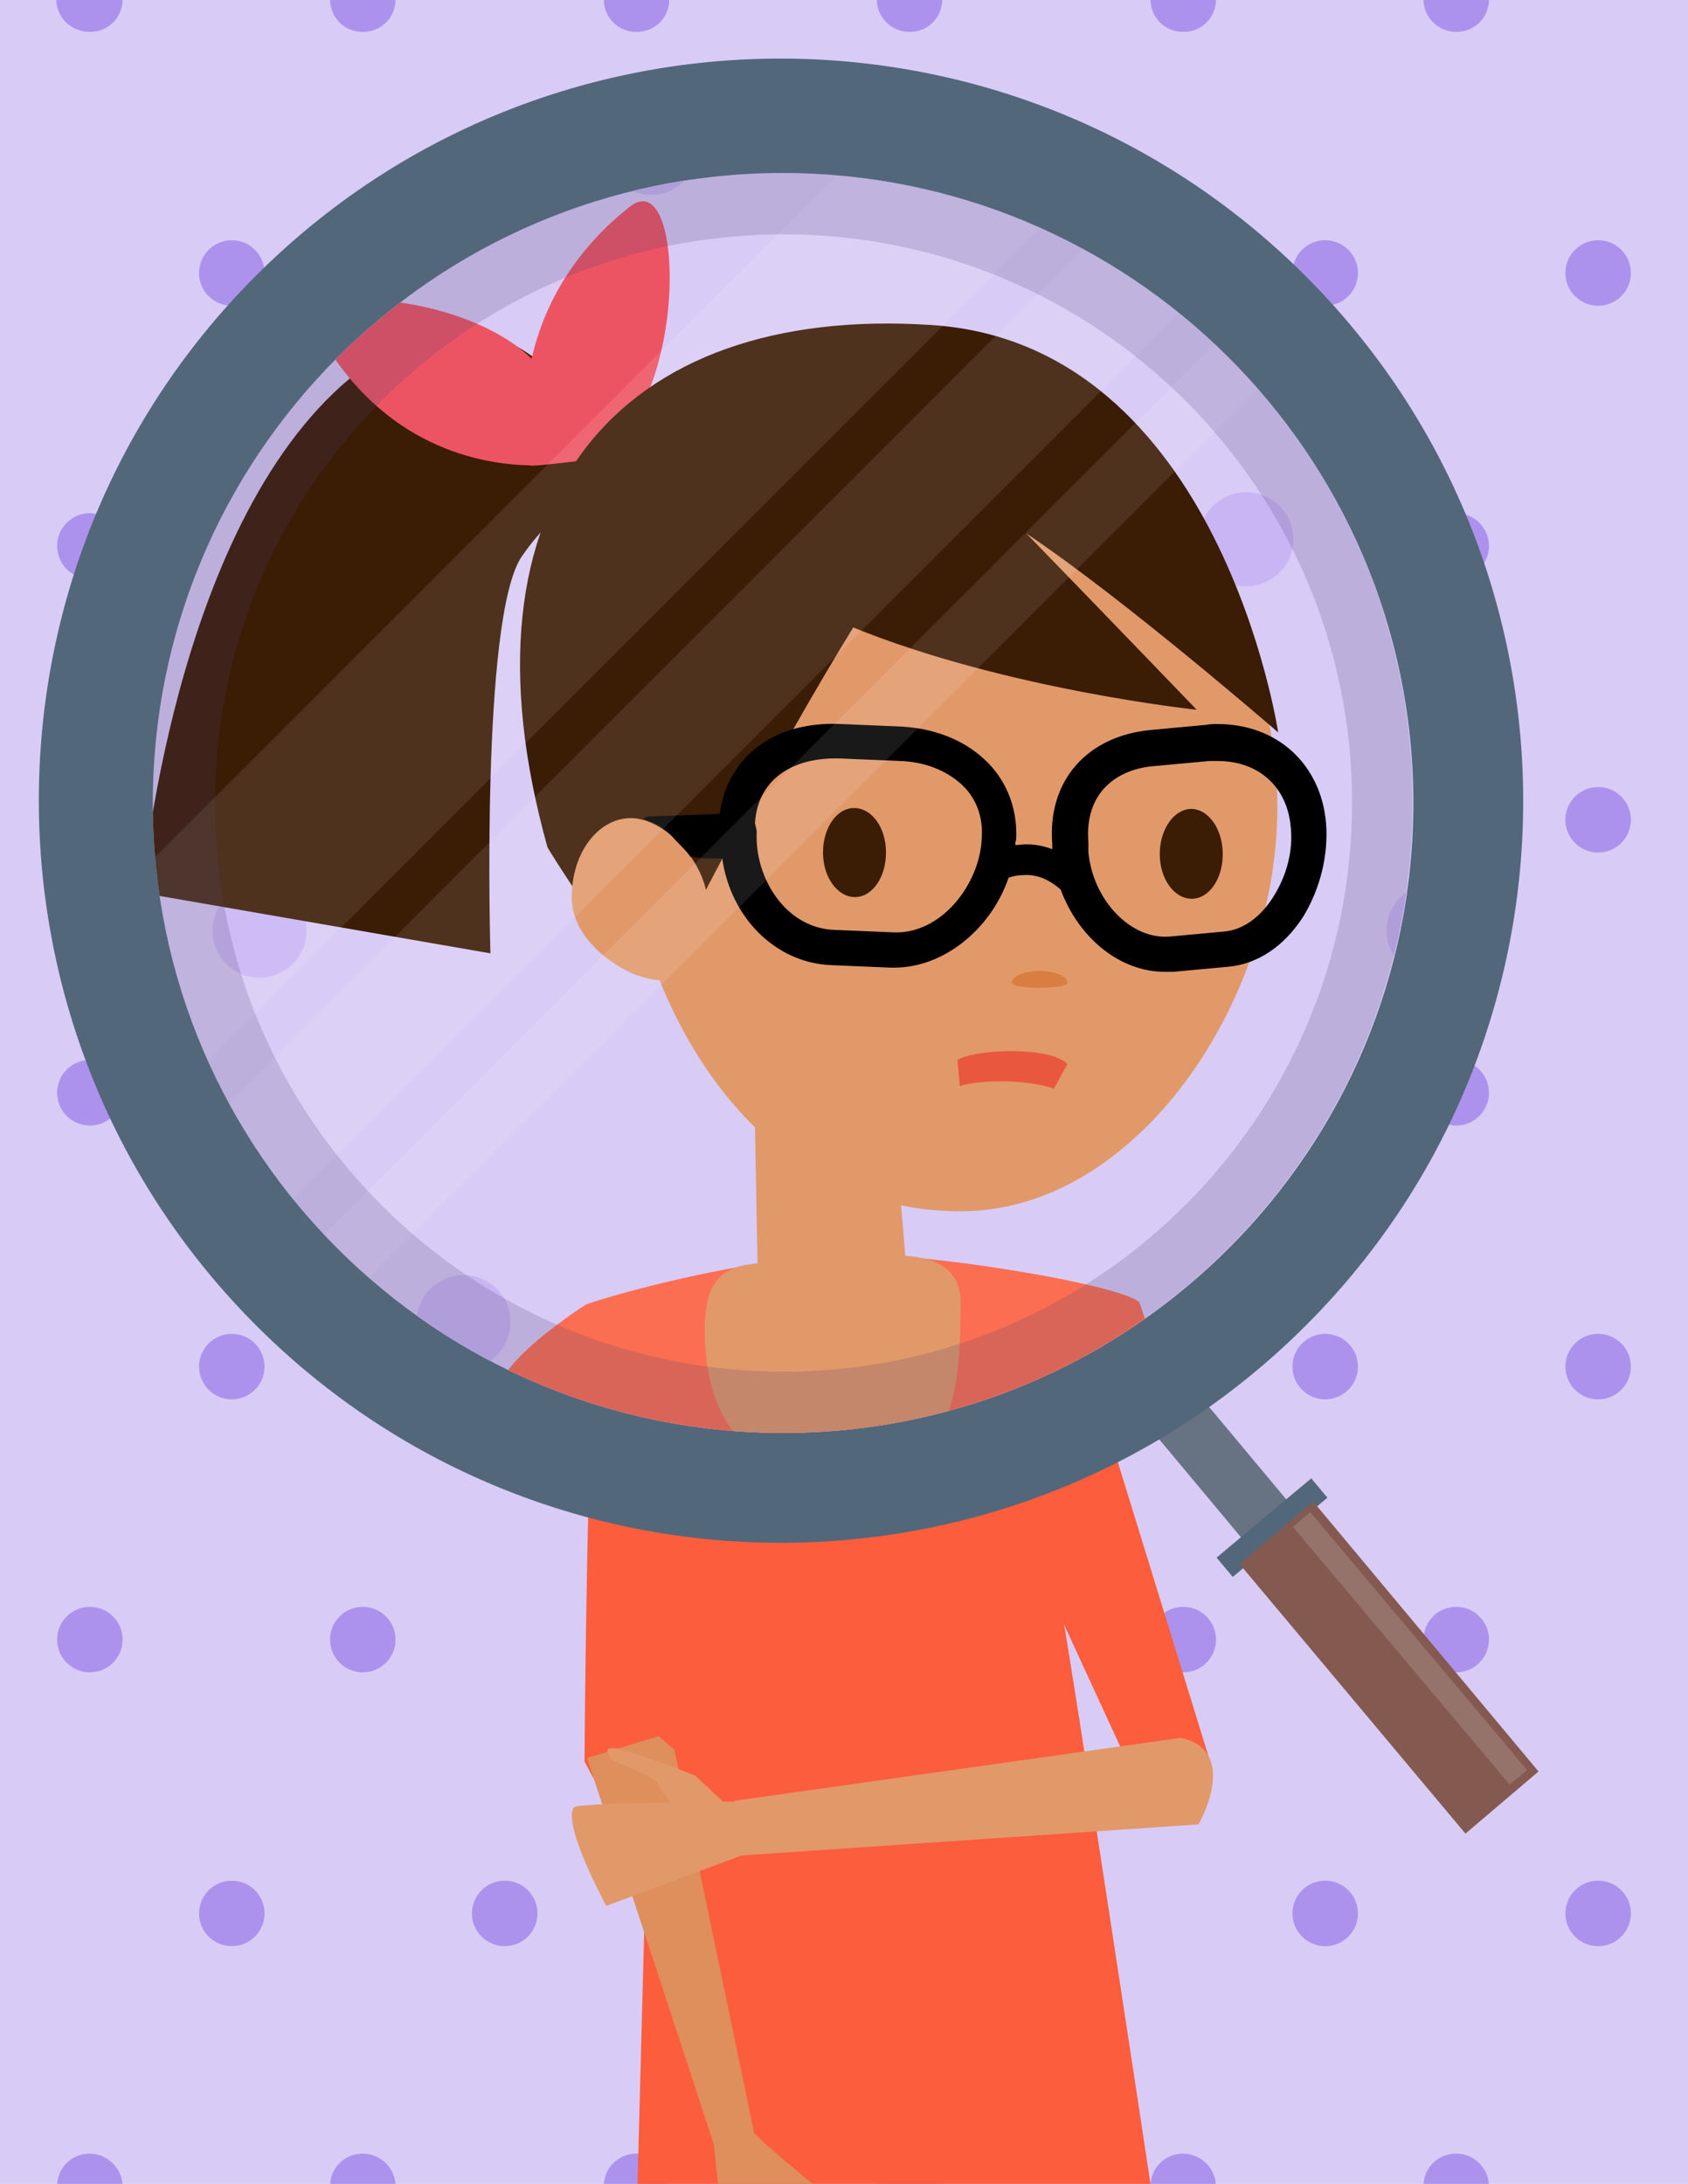 <svg version="1.1" id="Capa_21" xmlns="http://www.w3.org/2000/svg" xmlns:xlink="http://www.w3.org/1999/xlink" x="0px" y="0px" width="201px" height="260px" viewBox="0 0 201 260" xml:space="preserve"><style type="text/css">.st0{fill:#D8CBF6;} .st1{clip-path:url(#XMLID_27_);} .st2{fill:#AD92ED;} .st3{fill:#FB5D3D;} .st4{fill:#DE8F5B;} .st5{fill:#E1996A;} .st6{fill:#677383;} .st7{fill:#53677A;} .st8{fill:#845A50;} .st9{opacity:0.15;fill:#FFFFFF;} .st10{clip-path:url(#XMLID_28_);fill:#D8CBF6;} .st11{clip-path:url(#XMLID_28_);fill:none;} .st12{clip-path:url(#XMLID_28_);} .st13{fill:#C8B5F4;} .st14{fill:#FB6E52;} .st15{fill:#3B1C04;} .st16{fill:#ED5463;} .st17{fill:#EA573F;} .st18{fill:#D97D41;} .st19{opacity:0.1;fill:#FFFFFF;} .st20{opacity:0.2;fill:#534476;}</style><g id="XMLID_2694_"><path id="XMLID_3748_" class="st0" d="M0 0h201v260H0z"/><g id="XMLID_2695_"><defs><path id="XMLID_3655_" d="M0 0h201v260H0z"/></defs><clipPath id="XMLID_27_"><use xlink:href="#XMLID_3655_" overflow="visible"/></clipPath><g id="XMLID_2696_" class="st1"><g id="XMLID_2697_"><g id="XMLID_3724_"><path id="XMLID_2699_" class="st2" d="M10.7 3.8c2.2 0 3.9-1.7 3.9-3.9H6.7c0 2.2 1.8 3.9 4 3.9z"/><path id="XMLID_2700_" class="st2" d="M43.2 3.8c2.2 0 3.9-1.7 3.9-3.9h-7.8c0 2.2 1.7 3.9 3.9 3.9z"/><path id="XMLID_2701_" class="st2" d="M75.8 3.8c2.2 0 3.9-1.7 3.9-3.9h-7.8c0 2.2 1.7 3.9 3.9 3.9z"/><path id="XMLID_2702_" class="st2" d="M108.3 3.8c2.2 0 3.9-1.7 3.9-3.9h-7.8c0 2.2 1.8 3.9 3.9 3.9z"/><path id="XMLID_2703_" class="st2" d="M140.9 3.8c2.2 0 3.9-1.7 3.9-3.9H137c0 2.2 1.7 3.9 3.9 3.9z"/><path id="XMLID_2704_" class="st2" d="M173.4 3.8c2.2 0 3.9-1.7 3.9-3.9h-7.8c0 2.2 1.8 3.9 3.9 3.9z"/></g><g id="XMLID_2698_"><circle id="XMLID_2705_" class="st2" cx="27.6" cy="32.5" r="3.9"/><circle id="XMLID_2706_" class="st2" cx="60.1" cy="32.5" r="3.9"/><circle id="XMLID_2707_" class="st2" cx="92.7" cy="32.5" r="3.9"/><circle id="XMLID_2708_" class="st2" cx="125.2" cy="32.5" r="3.9"/><circle id="XMLID_2709_" class="st2" cx="157.8" cy="32.5" r="3.9"/><circle id="XMLID_2710_" class="st2" cx="190.3" cy="32.5" r="3.9"/></g><g id="XMLID_2711_"><circle id="XMLID_2712_" class="st2" cx="10.7" cy="65" r="3.9"/><circle id="XMLID_2713_" class="st2" cx="43.2" cy="65" r="3.9"/><circle id="XMLID_2714_" class="st2" cx="75.8" cy="65" r="3.9"/><circle id="XMLID_2715_" class="st2" cx="108.3" cy="65" r="3.9"/><circle id="XMLID_2716_" class="st2" cx="140.9" cy="65" r="3.9"/><circle id="XMLID_2717_" class="st2" cx="173.4" cy="65" r="3.9"/></g><g id="XMLID_2718_"><circle id="XMLID_2719_" class="st2" cx="27.6" cy="97.6" r="3.9"/><circle id="XMLID_2720_" class="st2" cx="60.1" cy="97.6" r="3.9"/><circle id="XMLID_2721_" class="st2" cx="92.7" cy="97.6" r="3.9"/><circle id="XMLID_2722_" class="st2" cx="125.2" cy="97.6" r="3.9"/><circle id="XMLID_2723_" class="st2" cx="157.8" cy="97.6" r="3.9"/><circle id="XMLID_2724_" class="st2" cx="190.3" cy="97.6" r="3.9"/></g><g id="XMLID_2725_"><circle id="XMLID_2726_" class="st2" cx="10.7" cy="130.1" r="3.9"/><circle id="XMLID_2727_" class="st2" cx="43.2" cy="130.1" r="3.9"/><circle id="XMLID_2728_" class="st2" cx="75.8" cy="130.1" r="3.9"/><circle id="XMLID_2729_" class="st2" cx="108.3" cy="130.1" r="3.9"/><circle id="XMLID_2730_" class="st2" cx="140.9" cy="130.1" r="3.9"/><circle id="XMLID_2731_" class="st2" cx="173.4" cy="130.1" r="3.9"/></g><g id="XMLID_2732_"><circle id="XMLID_2733_" class="st2" cx="27.6" cy="162.7" r="3.9"/><circle id="XMLID_2734_" class="st2" cx="60.1" cy="162.7" r="3.9"/><circle id="XMLID_2735_" class="st2" cx="92.7" cy="162.7" r="3.9"/><circle id="XMLID_2736_" class="st2" cx="125.2" cy="162.7" r="3.9"/><circle id="XMLID_2737_" class="st2" cx="157.8" cy="162.7" r="3.9"/><circle id="XMLID_2738_" class="st2" cx="190.3" cy="162.7" r="3.9"/></g><g id="XMLID_2739_"><circle id="XMLID_2740_" class="st2" cx="10.7" cy="195.2" r="3.9"/><circle id="XMLID_2741_" class="st2" cx="43.2" cy="195.2" r="3.9"/><circle id="XMLID_2742_" class="st2" cx="75.8" cy="195.2" r="3.9"/><circle id="XMLID_2743_" class="st2" cx="108.3" cy="195.2" r="3.9"/><circle id="XMLID_2744_" class="st2" cx="140.9" cy="195.2" r="3.9"/><circle id="XMLID_2745_" class="st2" cx="173.4" cy="195.2" r="3.9"/></g><g id="XMLID_2746_"><circle id="XMLID_2747_" class="st2" cx="27.6" cy="227.8" r="3.9"/><circle id="XMLID_2748_" class="st2" cx="60.1" cy="227.8" r="3.9"/><circle id="XMLID_2749_" class="st2" cx="92.7" cy="227.8" r="3.9"/><circle id="XMLID_2750_" class="st2" cx="125.2" cy="227.8" r="3.9"/><circle id="XMLID_2751_" class="st2" cx="157.8" cy="227.8" r="3.9"/><circle id="XMLID_2752_" class="st2" cx="190.3" cy="227.8" r="3.9"/></g><g id="XMLID_3664_"><path id="XMLID_2754_" class="st2" d="M10.7 256.4c-2.2 0-3.9 1.7-3.9 3.9h7.8c0-2.1-1.8-3.9-3.9-3.9z"/><path id="XMLID_2755_" class="st2" d="M43.2 256.4c-2.2 0-3.9 1.7-3.9 3.9h7.8c0-2.1-1.7-3.9-3.9-3.9z"/><path id="XMLID_2756_" class="st2" d="M75.8 256.4c-2.2 0-3.9 1.7-3.9 3.9h7.8c0-2.1-1.8-3.9-3.9-3.9z"/><path id="XMLID_2757_" class="st2" d="M108.3 256.4c-2.2 0-3.9 1.7-3.9 3.9h7.8c0-2.1-1.7-3.9-3.9-3.9z"/><path id="XMLID_2758_" class="st2" d="M140.9 256.4c-2.2 0-3.9 1.7-3.9 3.9h7.8c0-2.1-1.8-3.9-3.9-3.9z"/><path id="XMLID_2759_" class="st2" d="M173.4 256.4c-2.2 0-3.9 1.7-3.9 3.9h7.8c0-2.1-1.7-3.9-3.9-3.9z"/></g></g><g id="XMLID_2753_"><path id="XMLID_2761_" class="st3" d="M144.4 210.7L126.3 152c-1.1-1.5-54.3 5.1-55.2 8.6-1.2 4.5-1.5 49.1-1.5 49.1l1 1.9s6.5 1.5 6.5 3.5c-.1 4.1-.8 30-1.3 49.1 0 1.7 62 .9 61.8-.2-2.7-17.9-9.7-63.9-10.9-70.6l8.7 18.9 9-1.6z"/><g id="XMLID_2762_"><path id="XMLID_3660_" class="st4" d="M104.5 273.3l-5.9-11.8s-7.7-6.2-8.8-7.6l-9.5-45.6-1.9-1.6-8.5 2.6 15.1 46 2.1 20.2 17.4-2.2z"/><path id="XMLID_2763_" class="st5" d="M140.6 206.9l-53.2 7.5v.1h-1.3l-3.3-3.1s-7.4-2.9-9.2-3.2c-1.7-.3-1.3.3-1 1 .3.7 5.2 2 5.8 3.3.3.8 1 1.4 1.4 2.1-5.3.1-11.3.2-11.5.6-1.3 2.2 3.9 11.7 3.9 11.7l16.1-6 54.4-3.7c.1-.1 5-8.8-2.1-10.3z"/></g></g></g></g><g id="XMLID_2764_"><g id="XMLID_2765_"><path id="XMLID_3653_" class="st6" d="M134.8 162.6l.6-.5c1.3-1.1 3.3-.9 4.4.4l20.7 24.8c1.1 1.3.9 3.3-.4 4.4l-.6.5c-1.3 1.1-3.3.9-4.4-.4L134.4 167c-1.1-1.3-.9-3.3.4-4.4z"/><path id="XMLID_3651_" class="st7" d="M155.3 32.7C120.7-1.7 64.7-1.6 30.3 33c-34.4 34.6-34.2 90.6.4 125 34.6 34.4 90.6 34.2 125-.4 34.4-34.6 34.2-90.5-.4-124.9z"/><path id="XMLID_3650_" transform="scale(-1) rotate(50.071 389.39 -324.34)" class="st7" d="M150 174.5h3v14.7h-3z"/><path id="XMLID_3649_" class="st8" d="M147.6 186.2l8.8-7.4 26.8 32.1-8.7 7.4z"/><path id="XMLID_3648_" transform="scale(-1) rotate(49.937 421.385 -360.68)" class="st9" d="M147.9 194.8H188v2.7h-40.1z"/><g id="XMLID_2766_"><defs><path id="XMLID_26_" d="M168.3 95.4C168.2 54 134.5 20.5 93 20.6c-41.4.1-74.9 33.8-74.8 75.2.1 41.4 33.8 74.9 75.2 74.8 41.5-.1 75-33.8 74.9-75.2z"/></defs><clipPath id="XMLID_28_"><use xlink:href="#XMLID_26_" overflow="visible"/></clipPath><path id="XMLID_3647_" class="st10" d="M.7 7.2h181.2v176.6H.7z"/><path id="XMLID_3646_" class="st11" d="M168.3 95.4C168.2 54 134.5 20.5 93 20.6c-41.4.1-74.9 33.8-74.8 75.2.1 41.4 33.8 74.9 75.2 74.8 41.5-.1 75-33.8 74.9-75.2z"/><g id="XMLID_2767_" class="st12"><g id="XMLID_2768_"><g id="XMLID_2769_"><circle id="XMLID_2770_" class="st13" cx="77.5" cy="17.6" r="5.6"/></g><g id="XMLID_2771_"><circle id="XMLID_2772_" class="st13" cx="55.2" cy="64.2" r="5.6"/><circle id="XMLID_2773_" class="st13" cx="101.8" cy="64.2" r="5.6"/><circle id="XMLID_2774_" class="st13" cx="148.4" cy="64.2" r="5.6"/></g><g id="XMLID_2775_"><circle id="XMLID_2776_" class="st13" cx="30.9" cy="110.8" r="5.6"/><circle id="XMLID_2777_" class="st13" cx="77.5" cy="110.8" r="5.6"/><circle id="XMLID_2778_" class="st13" cx="124.1" cy="110.8" r="5.6"/><circle id="XMLID_2779_" class="st13" cx="170.7" cy="110.8" r="5.6"/></g><g id="XMLID_2780_"><circle id="XMLID_2781_" class="st13" cx="55.2" cy="157.4" r="5.6"/><circle id="XMLID_2782_" class="st13" cx="101.8" cy="157.4" r="5.6"/></g></g><g id="XMLID_2783_"><path id="XMLID_2784_" class="st14" d="M59.8 167.2c-3.2-3.5 9.8-11.8 10-11.9 1.5-.6 15.7-4.9 29.3-5.9 9.4-.7 35 3.6 36.6 5.7l7.3 22.2c.1 0-51 25.3-83.2-10.1z"/><path id="XMLID_3624_" class="st15" d="M73.6 56.6s-10.9-29.2-32-11.5-24.7 61.2-24.7 61.2l41.5 7.2s-1.2-39.9 3.7-47.2c4.9-7.2 11.5-9.7 11.5-9.7z"/><path id="XMLID_2787_" class="st16" d="M75 24.6C67.8 30.3 64.6 37 63.3 42.7c-8.2-8-28.9-9.3-25.2-2.8 7.5 13.2 19 15.4 25 15.5 0 .2 5.6-.5 5.6-.5 13.2-1.7 13.6-36 6.3-30.3z"/><path id="XMLID_2788_" class="st5" d="M113.7 55.8c-23.3.1-40.2 12.7-40.1 36.1.1 14.7 5.5 31.8 16.3 42.3l.3 16.2c-4.3.4-6.8 2-6.2 10.2.8 11.8 8.7 15.5 16.9 15 12.5-.7 13.4-8.7 13.5-20.4 0-4.1-2.8-5.4-6.6-5.7l-.5-6c2.3.5 4.7.7 7.3.7 20.7-.1 37.6-24.9 37.5-48.3-.1-23.3-15.1-40.2-38.4-40.1z"/><path id="XMLID_2789_" class="st15" d="M122.2 63.5c11.8 7.9 30 23.7 30 23.7S145.3 41 111 38.7c-37.3-2.5-57.4 20.7-45.8 62.2 0 0 11.8 19.5 14 14.7 2.9-6.2 13.4-26.3 22.4-40.9 18.2 7.4 40.9 9.8 40.9 9.8s-12.9-13.4-20.3-21z"/><g id="XMLID_2792_"><g id="XMLID_20_"><path id="XMLID_21_" class="st17" d="M127.1 126.7l-1.6 2.9c-3.3-1.1-8.6-1.1-11.2-.3l-.3-3.1c2.3-1.4 11.3-1.6 13.1.5z"/></g></g><path id="XMLID_3593_" class="st5" d="M84.3 107.8c.2 5.3-1.3 8.8-5.3 8.9-4 .1-10.7-4.2-10.9-9.5-.2-5.3 2.9-9.7 6.9-9.8 4-.1 9.2 5.1 9.3 10.4z"/><path id="XMLID_2793_" d="M157.9 98c-.6-7-5.8-11.8-12.9-11.8-.5 0-.9 0-1.4.1l-6.5.6c-7.7.7-12.4 6.1-11.8 13.6v.6c-1.3-.5-2.7-.7-4.1-.5h-.3c0-.2 0-.4.1-.6.2-3.8-1.2-7.3-3.9-9.7-2.5-2.3-6-3.6-9.8-3.8l-7.1-.3c-8-.4-13.6 3.9-14.5 10.7-2.4.1-8.3.3-8.3.3-.4 0-.7.2-.8.3.1 0 .2 0 .3.1.5.2 1.1.4 1.6.7.8.5 1.4 1.1 2 1.8.5.5 1.4 1.4 1.7 1.9 1 0 .9.2 2 .2H86c1 7 6.3 12.4 12.9 12.7l7.1.3h.5c5.9 0 11.5-4.6 13.6-10.7.8-.3 1.5-.3 1.5-.3 1.8-.2 3.3.5 4.7 1.7 2.1 5.7 7 9.8 12.4 9.8h1l6.5-.6c3.5-.3 6.7-2.4 9-6 2-3.3 3-7.3 2.7-11.1zm-51.6 13l-7.1-.3c-5.7-.3-9.3-6.2-9.1-11.5v-.3l-.2-.9c.3-5 4.2-7.9 10.2-7.7l7.1.3c2.9.1 5.4 1.1 7.2 2.7 1.8 1.6 2.7 3.9 2.5 6.5-.2 5.4-4.8 11.5-10.6 11.2zm45.3-4.2c-1.5 2.4-3.6 3.9-5.8 4.1l-6.5.6c-4.7.4-9.2-4.4-9.7-10.1v-1.1c-.5-6.2 3.7-8.8 7.9-9.1l6.5-.6h1c4.9 0 8.3 3.1 8.7 7.9.3 2.8-.5 5.8-2.1 8.3z"/><path id="XMLID_1838_" class="st15" d="M145.6 101.7c0 2.9-1.6 5.3-3.7 5.3s-3.8-2.4-3.8-5.3 1.6-5.3 3.7-5.4c2.1 0 3.8 2.4 3.8 5.4z"/><path id="XMLID_102_" class="st15" d="M105.5 101.5c0 2.9-1.6 5.3-3.7 5.3s-3.8-2.4-3.8-5.3 1.6-5.3 3.7-5.3 3.8 2.3 3.8 5.3z"/><path id="XMLID_2797_" class="st18" d="M120.5 117c0-.8 1.5-1.4 3.3-1.4s3.3.6 3.3 1.4-6.6.8-6.6 0z"/></g></g><g id="XMLID_1_" class="st12"><path id="XMLID_2_" transform="rotate(-45.001 64.265 71.45)" class="st19" d="M-20 60.7h168.6v21.6H-20z"/><path id="XMLID_6_" transform="rotate(-45.001 80.462 87.647)" class="st19" d="M-3.8 80.9h168.6v13.5H-3.8z"/><path id="XMLID_7_" transform="rotate(-45.001 91.776 98.96)" class="st19" d="M7.5 95.3h168.6v7.4H7.5z"/></g></g><path id="XMLID_2798_" class="st20" d="M93 20.6c-41.4.1-74.9 33.8-74.8 75.2.1 41.4 33.8 74.9 75.2 74.8 41.4-.1 74.9-33.8 74.8-75.2 0-41.4-33.7-74.9-75.2-74.8zm.5 142.7c-37.4.1-67.8-30.1-67.9-67.5-.1-37.4 30.1-67.8 67.5-67.9 37.4-.1 67.8 30.1 67.9 67.5.1 37.4-30.2 67.8-67.5 67.9z"/></g></g></g></svg>